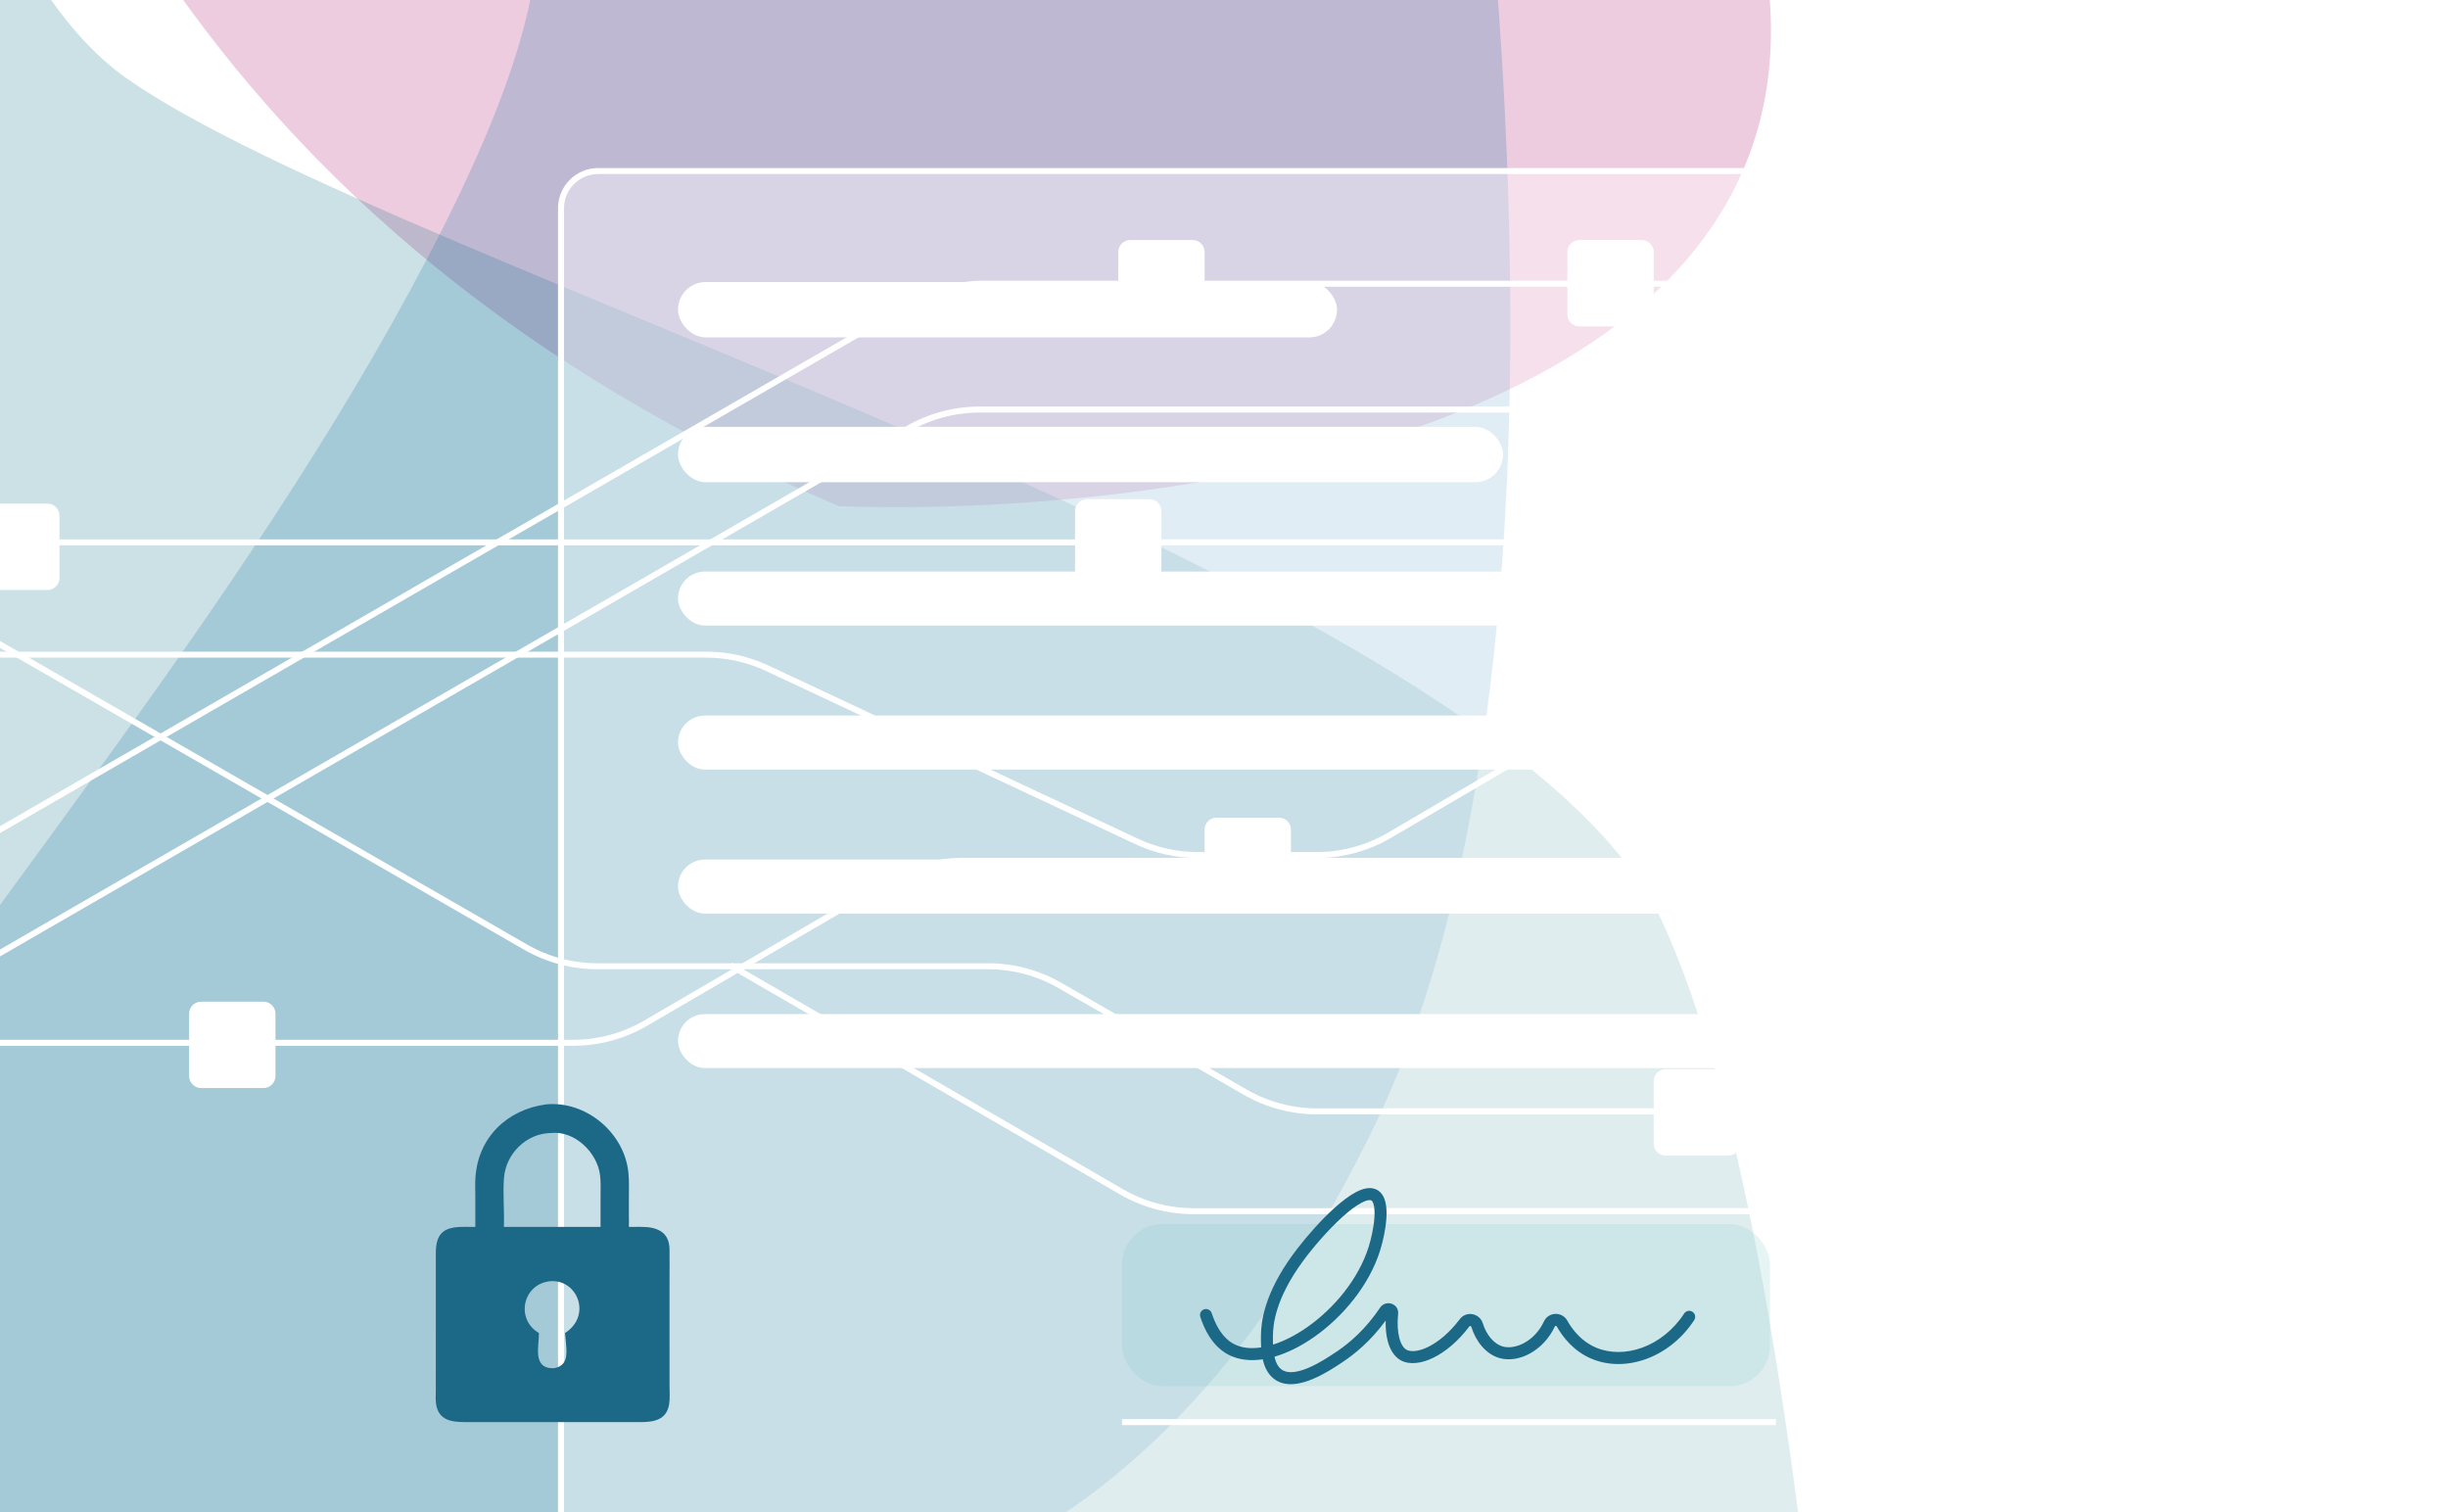 <svg width="408" height="252" viewBox="0 0 408 252" fill="none" xmlns="http://www.w3.org/2000/svg">
<g clip-path="url(#clip0_6835_1655)">
<rect width="408" height="252" fill="white"/>
<g clip-path="url(#clip1_6835_1655)">
<rect width="1480" height="1492" transform="translate(1143.59 -18.604) rotate(129.658)" fill="white"/>
<g filter="url(#filter0_f_6835_1655)">
<path d="M-625.006 83.661L-595.389 -12.243C-577.64 -83.927 -523.62 -241.226 -449.533 -296.951C-356.926 -366.607 -297.366 -318.044 -201.807 -262.051C-106.248 -206.058 -273.974 -170.885 -379.84 -92.158C-485.707 -13.431 -355.994 -5.422 -248.86 64.98C-141.726 135.382 -298.821 193.624 -343.606 218.54C-388.391 243.456 -463.222 254.576 -495.158 258.106C-520.058 260.857 -589.736 152.057 -623.948 93.151C-625.622 90.27 -625.99 86.844 -625.006 83.661Z" fill="#066CA0" fill-opacity="0.2"/>
</g>
<g filter="url(#filter1_f_6835_1655)">
<path d="M293.727 -9.286C309.08 70.472 197.516 86.37 139.814 84.349C-73.125 -6.17 -6.839 -241.664 -7.318 -255.032C-7.797 -268.399 120.454 -362.23 145.716 -373.174C170.978 -384.119 258.39 -341.522 315.97 -259.932C373.55 -178.342 311.124 -208.45 295.493 -177.774C279.862 -147.098 274.537 -108.984 293.727 -9.286Z" fill="#AD0365" fill-opacity="0.2"/>
</g>
<g filter="url(#filter2_f_6835_1655)">
<path d="M318.047 441.762C326.08 515.31 150.826 513.731 62.195 503.748C-174.088 480.605 -198.615 87.234 -296.953 -69.813C-395.291 -226.859 -79.645 -269.254 -55.693 -220.883C-31.741 -172.512 -24.211 -18.805 21.076 13.038C66.363 44.882 251.148 97.102 277.099 153.727C303.05 210.351 308.007 349.827 318.047 441.762Z" fill="#006C7D" fill-opacity="0.2"/>
</g>
<g filter="url(#filter3_f_6835_1655)">
<path d="M214.045 -229.793L230.697 -130.811C247.064 -58.798 269.515 105.996 228.383 189.075C176.969 292.925 101.937 276.317 -8.593 269.253C-119.123 262.189 14.893 155.377 74.073 37.465C133.254 -80.448 13.784 -29.296 -113.562 -44.028C-240.908 -58.76 -126.759 -181.401 -97.953 -223.788C-69.147 -266.176 -7.3 -309.747 19.641 -327.254C40.647 -340.905 151.795 -275.036 208.834 -237.795C211.624 -235.973 213.492 -233.079 214.045 -229.793Z" fill="#066CA0" fill-opacity="0.2"/>
</g>
</g>
<g filter="url(#filter4_f_6835_1655)">
<path d="M365.667 237.671C361.356 237.671 357.121 236.534 353.391 234.374L303.55 205.514C299.971 203.442 295.91 202.35 291.774 202.35L198.938 202.35C194.626 202.35 190.391 201.213 186.66 199.052L121.481 161.311L121.731 160.877L121.982 160.445L187.161 198.187C190.74 200.259 194.802 201.35 198.938 201.35L291.774 201.35C296.086 201.35 300.321 202.488 304.052 204.648L353.892 233.508C357.47 235.58 361.532 236.671 365.667 236.671L447.059 236.671L447.059 237.671L365.667 237.671Z" fill="white"/>
<path d="M31.518 168.93C31.518 167.826 32.413 166.93 33.518 166.93L43.913 166.93C45.017 166.93 45.913 167.826 45.913 168.93L45.913 179.325C45.913 180.43 45.017 181.325 43.913 181.325L33.518 181.325C32.413 181.325 31.518 180.43 31.518 179.325L31.518 168.93Z" fill="white"/>
<path d="M-4.482 85.93C-4.482 84.826 -3.587 83.93 -2.482 83.93L7.913 83.93C9.017 83.93 9.913 84.826 9.913 85.93L9.913 96.325C9.913 97.43 9.017 98.325 7.913 98.325L-2.482 98.325C-3.587 98.325 -4.482 97.43 -4.482 96.325L-4.482 85.93Z" fill="white"/>
<path d="M275.619 180.188C275.619 179.084 276.515 178.188 277.619 178.188L288.014 178.188C289.119 178.188 290.014 179.084 290.014 180.188L290.014 190.583C290.014 191.688 289.119 192.583 288.014 192.583L277.619 192.583C276.515 192.583 275.619 191.688 275.619 190.583L275.619 180.188Z" fill="white"/>
<path d="M-22.606 94.959L87.327 158.261C91.046 160.403 95.262 161.53 99.553 161.53L164.684 161.53C168.799 161.53 172.843 162.611 176.41 164.665L207.288 182.445C211.007 184.586 215.223 185.713 219.514 185.713L328.673 185.713C332.964 185.713 337.18 184.586 340.898 182.445L371.776 164.665C375.343 162.611 379.387 161.53 383.503 161.53L461.314 161.53L461.314 160.53L383.503 160.53C379.212 160.53 374.996 161.657 371.277 163.798L340.399 181.579C336.833 183.632 332.789 184.713 328.673 184.713L219.514 184.713C215.398 184.713 211.354 183.632 207.787 181.579L176.909 163.798C173.191 161.657 168.975 160.53 164.684 160.53L99.553 160.53C95.437 160.53 91.393 159.449 87.826 157.395L-22.108 94.091L-22.606 94.959Z" fill="white"/>
<path d="M351.912 168.5C351.912 167.395 352.808 166.5 353.912 166.5L364.307 166.5C365.412 166.5 366.307 167.395 366.307 168.5L366.307 178.895C366.307 180 365.412 180.895 364.307 180.895L353.912 180.895C352.808 180.895 351.912 180 351.912 178.895L351.912 168.5Z" fill="white"/>
<path d="M363.52 174.286C359.183 174.286 354.923 173.135 351.177 170.95L310.387 147.161C306.793 145.065 302.708 143.96 298.548 143.96L160.485 143.96C156.325 143.96 152.24 145.065 148.646 147.161L107.856 170.95C104.11 173.134 99.851 174.286 95.514 174.286L-16.6 174.286L-16.6 173.286L95.514 173.286C99.674 173.286 103.76 172.181 107.354 170.085L148.143 146.296C151.889 144.111 156.148 142.96 160.485 142.96L298.548 142.96C302.885 142.96 307.144 144.111 310.891 146.296L351.681 170.085C355.274 172.181 359.36 173.286 363.52 173.286L461.314 173.286L461.314 174.286L363.52 174.286Z" fill="white"/>
<path d="M-24.047 172.121L151.041 71.033C154.765 68.882 158.99 67.751 163.291 67.751L290.061 67.751C294.361 67.751 298.586 68.883 302.311 71.033L380.422 116.13C383.994 118.193 388.047 119.279 392.172 119.279L461.314 119.279L461.314 120.279L392.172 120.279C387.871 120.279 383.646 119.147 379.922 116.997L301.811 71.899C298.238 69.837 294.186 68.751 290.061 68.751L163.291 68.751C159.166 68.751 155.113 69.836 151.541 71.899L-23.547 172.986L-24.047 172.121Z" fill="white"/>
<path d="M-45.638 164.032L151.763 50.062C155.487 47.912 159.712 46.78 164.013 46.78L303.019 46.78C307.319 46.78 311.544 47.912 315.269 50.062L389.78 93.082C393.353 95.144 397.405 96.23 401.53 96.23L455.559 96.23L455.559 97.23L401.53 97.23C397.23 97.23 393.005 96.098 389.28 93.948L314.769 50.928C311.196 48.866 307.144 47.78 303.019 47.78L164.013 47.78C159.888 47.78 155.835 48.866 152.263 50.928L-45.138 164.898L-45.638 164.032Z" fill="white"/>
<path d="M418.892 155.664C414.534 155.664 410.255 154.501 406.496 152.296L354.404 121.745C350.799 119.63 346.695 118.515 342.516 118.515L274.222 118.515C270.042 118.515 265.938 119.63 262.333 121.745L231.833 139.632C228.074 141.837 223.796 142.999 219.438 142.999L199.634 142.999C196.04 142.999 192.49 142.208 189.235 140.683L127.661 111.821C124.54 110.358 121.135 109.599 117.688 109.599L-43.949 109.599L-43.949 108.599L117.688 108.599C121.281 108.599 124.832 109.39 128.086 110.915L189.66 139.778C192.781 141.241 196.187 141.999 199.634 141.999L219.438 141.999C223.618 141.999 227.722 140.884 231.327 138.77L261.827 120.881C265.586 118.677 269.864 117.515 274.222 117.515L342.516 117.515C346.873 117.515 351.152 118.677 354.91 120.881L407.002 151.434C410.607 153.549 414.712 154.664 418.892 154.664L490.105 154.664L490.105 155.664L418.892 155.664Z" fill="white"/>
<path d="M200.766 138.27C200.766 137.166 201.661 136.27 202.766 136.27L213.161 136.27C214.265 136.27 215.161 137.166 215.161 138.27L215.161 148.665C215.161 149.77 214.265 150.665 213.161 150.665L202.766 150.665C201.661 150.665 200.766 149.77 200.766 148.665L200.766 138.27Z" fill="white"/>
<path d="M297.211 112.54C297.211 111.435 298.106 110.54 299.211 110.54L309.606 110.54C310.711 110.54 311.606 111.435 311.606 112.54L311.606 122.935C311.606 124.039 310.711 124.935 309.606 124.935L299.211 124.935C298.106 124.935 297.211 124.039 297.211 122.935L297.211 112.54Z" fill="white"/>
<path d="M267.812 94.42C264.091 92.111 259.799 90.886 255.42 90.886L-16.952 90.886C-25.606 90.886 -33.56 95.643 -37.655 103.267L-40.63 108.804L-41.511 108.332L-38.536 102.794C-34.267 94.845 -25.974 89.886 -16.952 89.886L255.42 89.886C259.985 89.886 264.46 91.163 268.339 93.57L306.596 117.312L306.068 118.162L267.812 94.42Z" fill="white"/>
<path d="M179.174 85.189C179.174 84.084 180.069 83.189 181.174 83.189L191.569 83.189C192.673 83.189 193.569 84.084 193.569 85.189L193.569 95.584C193.569 96.689 192.673 97.584 191.569 97.584L181.174 97.584C180.069 97.584 179.174 96.689 179.174 95.584L179.174 85.189Z" fill="white"/>
<path d="M261.225 42.004C261.225 40.899 262.12 40.004 263.225 40.004L273.62 40.004C274.724 40.004 275.62 40.899 275.62 42.004L275.62 52.399C275.62 53.504 274.724 54.399 273.62 54.399L263.225 54.399C262.12 54.399 261.225 53.504 261.225 52.399L261.225 42.004Z" fill="white"/>
<path d="M186.371 42.004C186.371 40.899 187.267 40.004 188.371 40.004L198.766 40.004C199.871 40.004 200.766 40.899 200.766 42.004L200.766 52.399C200.766 53.504 199.871 54.399 198.766 54.399L188.371 54.399C187.267 54.399 186.371 53.504 186.371 52.399L186.371 42.004Z" fill="white"/>
</g>
<rect x="93.5" y="28.5" width="221" height="256" rx="6.208" fill="white" fill-opacity="0.4"/>
<rect x="93.5" y="28.5" width="221" height="256" rx="6.208" stroke="white"/>
<rect x="113" y="47" width="109.838" height="9.223" rx="4.612" fill="white"/>
<rect x="113" y="71.138" width="137.508" height="9.223" rx="4.612" fill="white"/>
<rect x="113" y="95.25" width="182" height="9" rx="4.5" fill="white"/>
<rect x="113" y="119.25" width="182" height="9" rx="4.5" fill="white"/>
<rect x="113" y="143.25" width="182" height="9" rx="4.5" fill="white"/>
<rect x="113" y="169" width="182" height="9" rx="4.5" fill="white"/>
<rect x="187" y="204" width="108" height="27" rx="6.708" fill="#82CBCA" fill-opacity="0.2"/>
<path d="M226.008 198.665C227.021 198.136 228.265 197.732 229.343 198.216L229.557 198.325L229.702 198.416C230.406 198.892 230.75 199.674 230.919 200.407C231.103 201.208 231.124 202.138 231.062 203.061C230.939 204.912 230.467 206.964 230.012 208.416V208.417C228.194 214.199 223.821 219.452 219.03 222.809C216.879 224.316 214.609 225.463 212.407 226.102C212.64 227.127 213.046 227.885 213.677 228.296L213.865 228.404C214.838 228.901 216.294 228.704 218.056 227.962C219.856 227.204 221.606 226.036 222.736 225.279L223.096 225.035C224.946 223.751 227.589 221.544 230.028 217.91L230.03 217.908C230.941 216.561 233.184 217.216 233.019 218.964V218.971C232.861 220.55 232.945 221.934 233.225 222.994C233.51 224.075 233.957 224.679 234.406 224.936C235.029 225.291 236.273 225.317 237.99 224.485C239.652 223.68 241.553 222.156 243.29 219.854C244.382 218.4 246.611 218.854 247.134 220.537H247.133C247.777 222.601 249.08 223.99 250.423 224.389H250.422C252.476 224.996 255.752 223.595 257.325 220.22L257.326 220.219C258.082 218.604 260.341 218.542 261.209 220.077L261.21 220.079C262.131 221.716 263.641 223.578 265.998 224.583H265.997C270.625 226.55 277.025 224.528 280.695 218.906C280.997 218.444 281.617 218.314 282.079 218.616C282.541 218.918 282.671 219.538 282.369 220C278.278 226.266 270.907 228.843 265.215 226.423H265.214C262.309 225.184 260.513 222.92 259.467 221.06V221.059C259.444 221.02 259.419 221 259.396 220.987C259.369 220.973 259.334 220.964 259.295 220.965C259.256 220.966 259.222 220.978 259.198 220.993C259.178 221.006 259.156 221.026 259.138 221.066L259.137 221.065C257.269 225.071 253.115 227.271 249.854 226.307H249.853C247.672 225.659 245.995 223.604 245.224 221.132V221.131C245.197 221.046 245.139 221 245.064 220.986C245.026 220.979 244.992 220.984 244.967 220.993C244.945 221.001 244.918 221.017 244.889 221.056L244.887 221.059C242.992 223.569 240.856 225.319 238.862 226.285C236.924 227.224 234.895 227.517 233.415 226.673C232.305 226.039 231.643 224.837 231.291 223.505C231.025 222.496 230.912 221.329 230.945 220.078C228.375 223.587 225.685 225.713 223.849 226.941C222.736 227.686 220.834 228.961 218.831 229.805C216.906 230.615 214.479 231.203 212.587 229.973H212.586C211.328 229.154 210.742 227.801 210.455 226.533C208.437 226.834 206.482 226.654 204.795 225.794L204.794 225.793C203.323 225.041 201.353 223.413 200.051 219.468C199.878 218.943 200.162 218.378 200.686 218.205C201.211 218.032 201.776 218.316 201.949 218.841C203.093 222.306 204.719 223.509 205.702 224.012H205.703C206.933 224.639 208.459 224.815 210.189 224.552C210.143 223.762 210.152 223.03 210.16 222.469V222.468C210.192 220.439 210.61 215.736 215.51 209.038L216.197 208.123C217.887 205.929 220.145 203.361 222.335 201.378C223.581 200.249 224.849 199.27 226.008 198.665ZM228.558 200.058C228.408 199.972 227.945 199.91 226.933 200.438C225.994 200.928 224.873 201.777 223.678 202.86C221.297 205.017 218.793 207.939 217.124 210.219C212.494 216.547 212.186 220.838 212.16 222.498C212.153 222.978 212.146 223.521 212.167 224.085C214.02 223.503 215.977 222.505 217.883 221.17C222.388 218.013 226.443 213.099 228.103 207.817C228.526 206.467 228.958 204.577 229.067 202.928C229.122 202.099 229.092 201.388 228.97 200.855C228.843 200.305 228.66 200.117 228.558 200.059V200.058Z" fill="#1C6887"/>
<path d="M296 237.5L187 237.5L187 236.5L296 236.5L296 237.5Z" fill="white"/>
<g clip-path="url(#clip2_6835_1655)">
<path d="M111.588 231.027L111.586 214.007C111.586 212.074 111.61 210.139 111.588 208.206C111.556 205.247 109.413 204.459 106.884 204.461L104.812 204.465C104.839 203.904 104.815 203.344 104.812 202.784V199.724C104.812 198.287 104.879 196.811 104.73 195.381C104.03 188.699 97.59 183.395 90.997 184.055C84.543 184.91 79.642 189.566 79.234 196.316C79.176 197.267 79.216 198.243 79.218 199.198V204.465L77.292 204.461C73.983 204.454 72.611 205.475 72.638 208.942L72.634 231.634C72.636 232.404 72.564 233.232 72.678 233.991C73.1 236.759 75.338 236.985 77.488 236.996L93.329 236.998L106.68 236.999C108.83 236.999 111.108 236.732 111.527 233.989C111.674 233.038 111.59 231.989 111.588 231.027ZM94.175 222.148L94.348 224.093C94.51 225.932 94.499 227.677 92.264 228.026C88.671 228.095 89.863 224.282 89.818 222.19L89.816 222.148C85.86 219.849 87.116 213.897 91.788 213.51C96.315 213.247 98.626 219.297 94.175 222.148V222.148ZM100.092 199.517V204.463H83.983C84.07 201.825 83.799 198.873 83.996 196.312C84.308 192.257 87.723 188.888 91.788 188.823C95.731 188.372 99.556 192.02 100.016 195.896C100.156 197.082 100.092 198.323 100.092 199.517V199.517Z" fill="#1C6887"/>
</g>
</g>
<defs>
<filter id="filter0_f_6835_1655" x="-825.545" y="-531.397" width="852.121" height="989.553" filterUnits="userSpaceOnUse" color-interpolation-filters="sRGB">
<feFlood flood-opacity="0" result="BackgroundImageFix"/>
<feBlend mode="normal" in="SourceGraphic" in2="BackgroundImageFix" result="shape"/>
<feGaussianBlur stdDeviation="100" result="effect1_foregroundBlur_6835_1655"/>
</filter>
<filter id="filter1_f_6835_1655" x="-216.711" y="-574.868" width="756.609" height="859.38" filterUnits="userSpaceOnUse" color-interpolation-filters="sRGB">
<feFlood flood-opacity="0" result="BackgroundImageFix"/>
<feBlend mode="normal" in="SourceGraphic" in2="BackgroundImageFix" result="shape"/>
<feGaussianBlur stdDeviation="100" result="effect1_foregroundBlur_6835_1655"/>
</filter>
<filter id="filter2_f_6835_1655" x="-515.883" y="-439.787" width="1034.2" height="1148.48" filterUnits="userSpaceOnUse" color-interpolation-filters="sRGB">
<feFlood flood-opacity="0" result="BackgroundImageFix"/>
<feBlend mode="normal" in="SourceGraphic" in2="BackgroundImageFix" result="shape"/>
<feGaussianBlur stdDeviation="100" result="effect1_foregroundBlur_6835_1655"/>
</filter>
<filter id="filter3_f_6835_1655" x="-372.555" y="-529.087" width="824.277" height="1003.79" filterUnits="userSpaceOnUse" color-interpolation-filters="sRGB">
<feFlood flood-opacity="0" result="BackgroundImageFix"/>
<feBlend mode="normal" in="SourceGraphic" in2="BackgroundImageFix" result="shape"/>
<feGaussianBlur stdDeviation="100" result="effect1_foregroundBlur_6835_1655"/>
</filter>
<filter id="filter4_f_6835_1655" x="-47.637" y="38.004" width="539.742" height="201.667" filterUnits="userSpaceOnUse" color-interpolation-filters="sRGB">
<feFlood flood-opacity="0" result="BackgroundImageFix"/>
<feBlend mode="normal" in="SourceGraphic" in2="BackgroundImageFix" result="shape"/>
<feGaussianBlur stdDeviation="1" result="effect1_foregroundBlur_6835_1655"/>
</filter>
<clipPath id="clip0_6835_1655">
<rect width="408" height="252" fill="white"/>
</clipPath>
<clipPath id="clip1_6835_1655">
<rect width="1480" height="1492" fill="white" transform="translate(1143.59 -18.604) rotate(129.658)"/>
</clipPath>
<clipPath id="clip2_6835_1655">
<rect width="39" height="53" fill="white" transform="translate(72.613 184)"/>
</clipPath>
</defs>
</svg>

